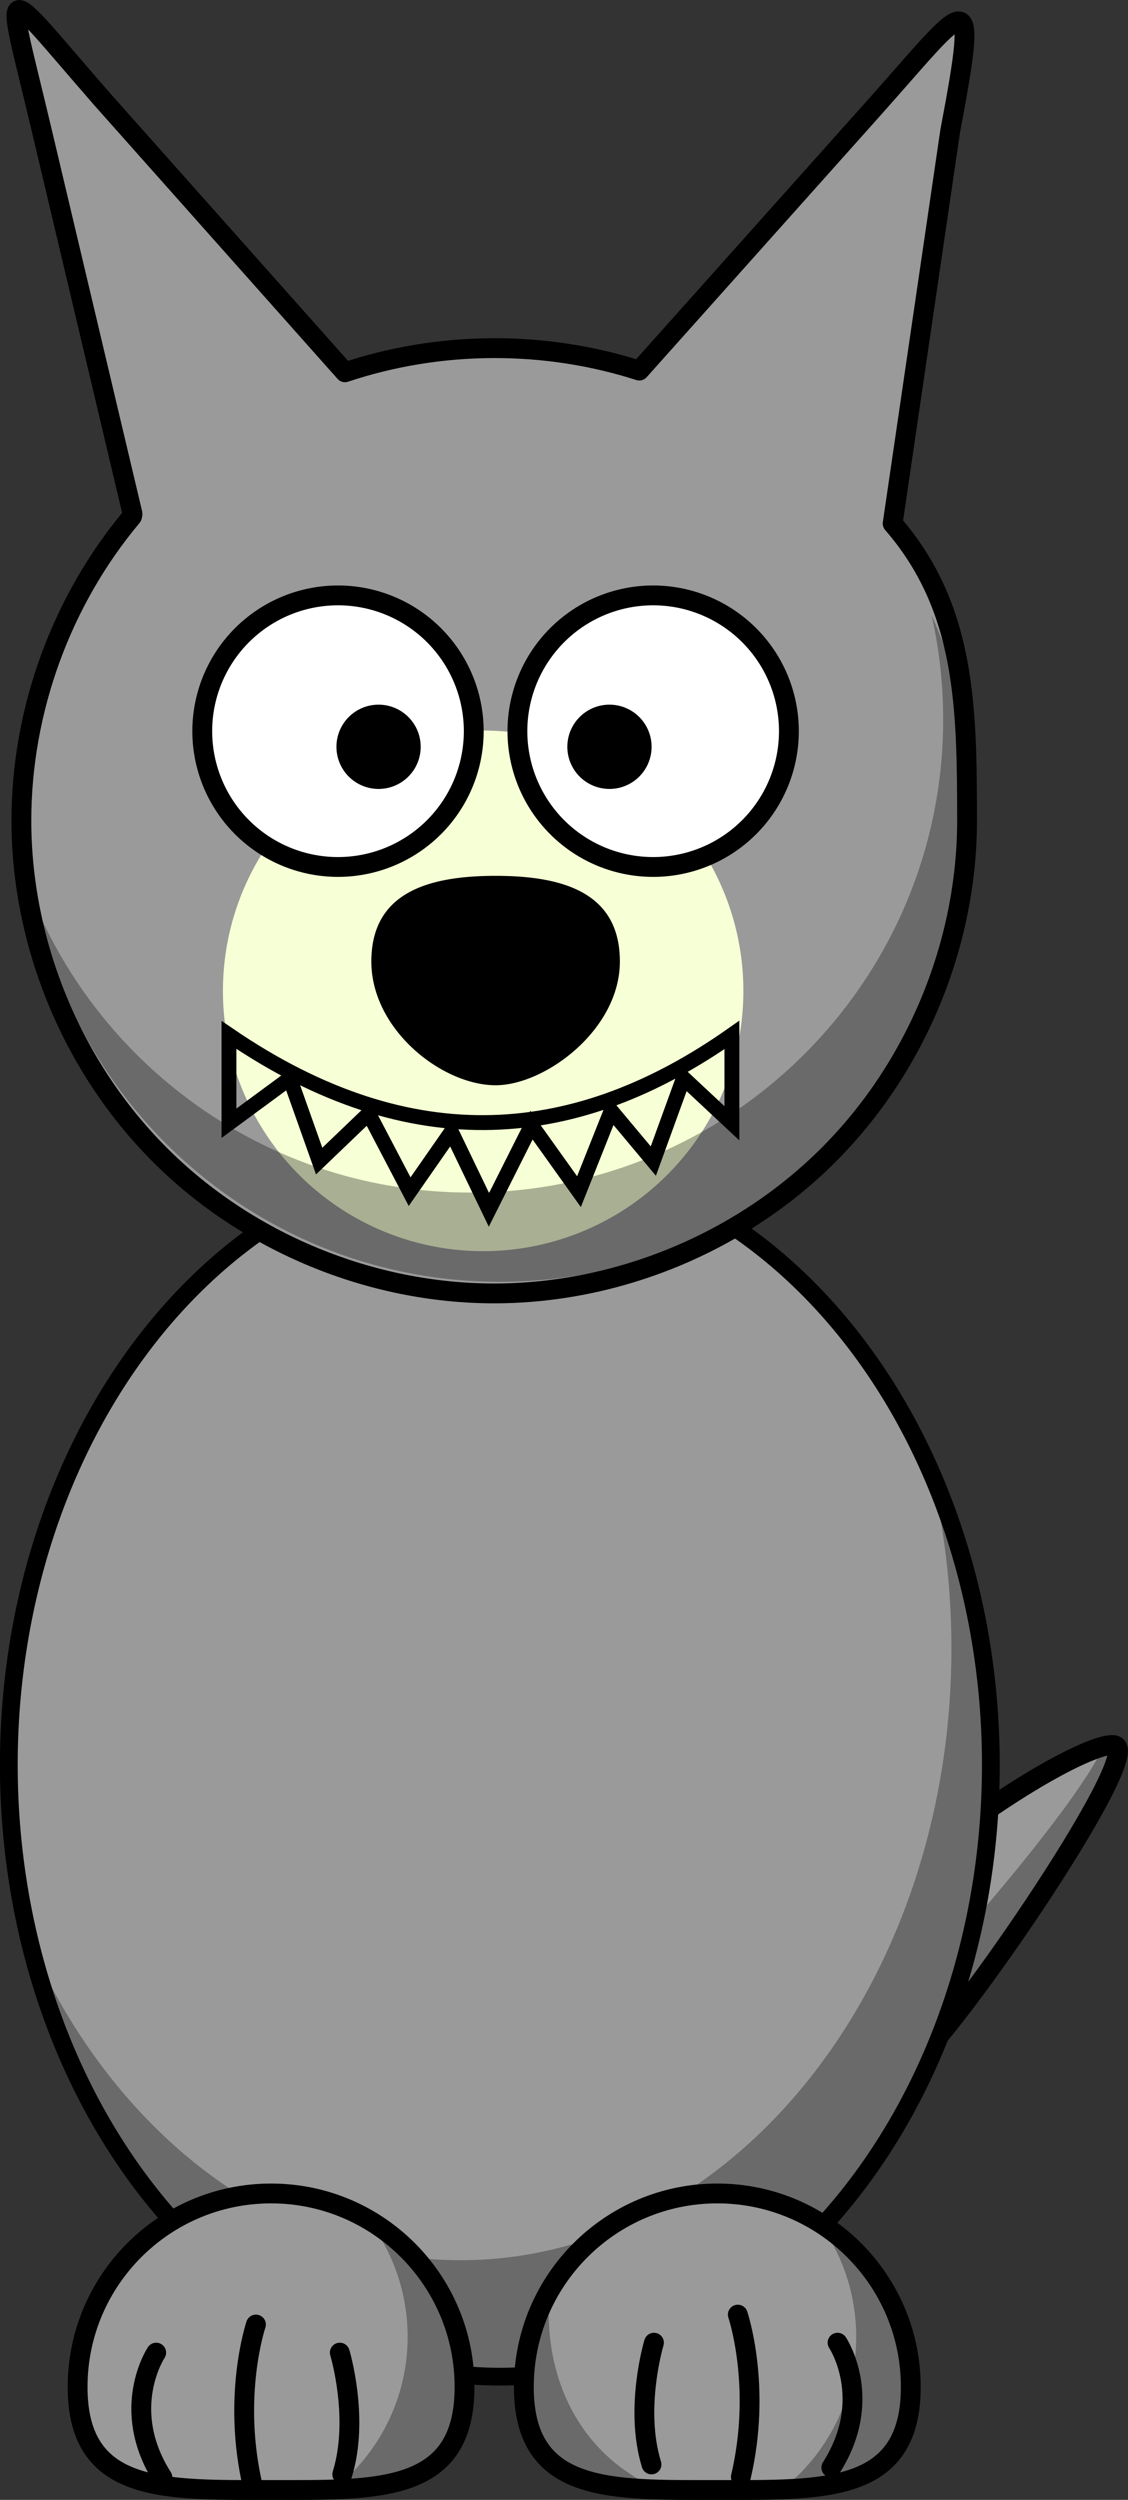 <svg xmlns="http://www.w3.org/2000/svg" viewBox="0 0 227.56 504.16" version="1.0"><rect x="0" y="0" width="227.56" height="504.16" fill="#333333" stroke="none"/><g fill-rule="evenodd"><path d="M157.874 409.242c11.058-28.465 60.695-58.84 67.02-57.26s-35.554 62.467-42.352 65.473-24.668-6.632-24.668-8.213z" stroke-linejoin="round" stroke="#000" stroke-width="4" fill="#9a9a9a"/><path d="M224.894 351.982c-.502-.126-1.306-.042-2.312.218-5.065 12.194-42.667 55.635-48.867 57.64-3.498 1.13-9.388-1.08-14.41-3.81-.518 1.07-1.016 2.144-1.43 3.212 0 1.58 17.87 11.22 24.668 8.213s48.677-63.894 42.351-65.473z" fill-opacity=".314"/></g><path d="M199.89 356.47a99.056 123.39 0 01-198.11 0 99.056 123.39 0 11198.11 0z" stroke-linejoin="round" stroke="#000" stroke-linecap="round" stroke-width="3.584" fill="#9a9a9a"/><path d="M188 297.85c2.57 10.975 3.939 22.589 3.939 34.594 0 68.109-44.368 123.38-99.047 123.38-37.592 0-70.324-26.132-87.105-64.594 12.06 51.2 50.069 88.625 95.058 88.625 54.679 0 99.047-55.266 99.047-123.38 0-21.21-4.314-41.186-11.892-58.625z" fill-opacity=".314"/><path d="M183.74 481.39c0 21.545-17.486 20.774-39.03 20.774-21.545 0-39.03.77-39.03-20.774s17.486-39.03 39.03-39.03c21.545 0 39.03 17.486 39.03 39.03zM93.716 481.39c0 21.545-17.486 20.774-39.03 20.774-11.98 0-22.705.238-29.866-3.254-5.718-2.789-9.164-7.955-9.164-17.52 0-21.545 17.486-39.03 39.03-39.03 21.545 0 39.03 17.486 39.03 39.03z" stroke-linejoin="round" stroke="#000" stroke-linecap="round" stroke-width="4" fill="#9a9a9a"/><g stroke="#000" stroke-linecap="round" stroke-width="4" fill="none"><path d="M69.05 499.01c3.503-11.331-.5-24.551-.5-24.551M51.02 501.53c-4.293-18.256.613-32.735.613-32.735M32.77 499.64c-8.813-13.849-1.259-25.181-1.259-25.181"/></g><path d="M8.29 25.741l18.43 77.809c.051.221-.061.416-.095.625-14.26 16.997-22.306 39.095-22.312 61.281 0 24.973 10.281 49.793 27.94 67.451 17.658 17.659 42.477 27.939 67.45 27.939s49.793-10.281 67.451-27.939c17.66-17.659 27.94-42.478 27.94-67.451-.035-22.678-.148-42.747-15.012-59.875l11.611-79.175c6.031-31.79 3.39-25.667-15.598-4.416l-47.127 52.747c-19.163-6.153-40.285-6.03-59.375.344L20.62 20.017C-.615-4.303.89-5.498 8.29 25.742z" stroke-linejoin="round" stroke="#000" stroke-linecap="round" stroke-width="4" fill="#9a9a9a"/><path d="M149.912 202.256a52.497 52.497 0 11.012-.275" fill="#f6ffd5"/><path d="M187.93 124.07a95.532 95.532 0 012.344 21.031c0 52.653-42.753 95.406-95.406 95.406-38.776 0-72.153-23.191-87.063-56.438 9.555 42.587 47.605 74.438 93.063 74.438 52.653 0 95.406-42.753 95.406-95.406 0-13.912-2.983-27.11-8.344-39.031z" fill-opacity=".314"/><path d="M95.572 147.46a27.384 27.384 0 11-54.768 0 27.384 27.384 0 1154.768 0zM159.15 147.46a27.384 27.384 0 01-54.768 0 27.384 27.384 0 1154.768 0z" stroke-linejoin="round" stroke="#000" stroke-linecap="round" stroke-width="4" fill="#fff"/><path d="M84.87 150.61a8.498 8.498 0 01-16.997 0 8.498 8.498 0 1116.997 0zM131.45 150.61a8.498 8.498 0 01-16.997 0 8.498 8.498 0 1116.997 0zM125.05 193.91c0 13.776-15.086 24.956-25.067 24.956-10.752 0-25.067-11.18-25.067-24.956s11.23-17.277 25.067-17.277 25.067 3.501 25.067 17.277z"/><path d="M165.2 448.18c4.723 6.48 7.531 14.467 7.531 23.094 0 12.466-5.835 23.559-14.906 30.75 15.081-.573 25.906-3.694 25.906-20.625 0-14.032-7.406-26.34-18.53-33.219z" fill-opacity=".314"/><g stroke="#000" stroke-linecap="round" stroke-width="4" fill="none"><path d="M131.43 497.01c-3.503-11.331.5-24.551.5-24.551M149.46 499.53c4.293-18.256-.613-32.735-.613-32.735M167.71 497.64c8.813-13.849 1.259-25.181 1.259-25.181"/></g><path d="M74.702 448.18c4.723 6.48 7.531 14.467 7.531 23.094 0 12.466-5.835 23.559-14.906 30.75 15.081-.573 25.906-3.694 25.906-20.625 0-14.032-7.406-26.34-18.53-33.219zM110.89 461.9a38.903 38.903 0 00-5.219 19.5c0 17.505 11.553 20.263 27.438 20.688-15.78-6.578-23.805-22.208-22.219-40.188z" fill-opacity=".314"/><path d="M46.191 208.72c37.165 25.374 70.573 21.703 101.46 0v17.816l-9.768-9.124-6.083 16.749-8.5-10.166-6.5 16.332-9.582-13.416-8.583 17.082-7.583-15.75-8.416 12.084-8.25-15.75-9.999 9.583-5.916-16.666-12.281 9.041z" stroke="#000" stroke-width="3" fill="none"/></svg>